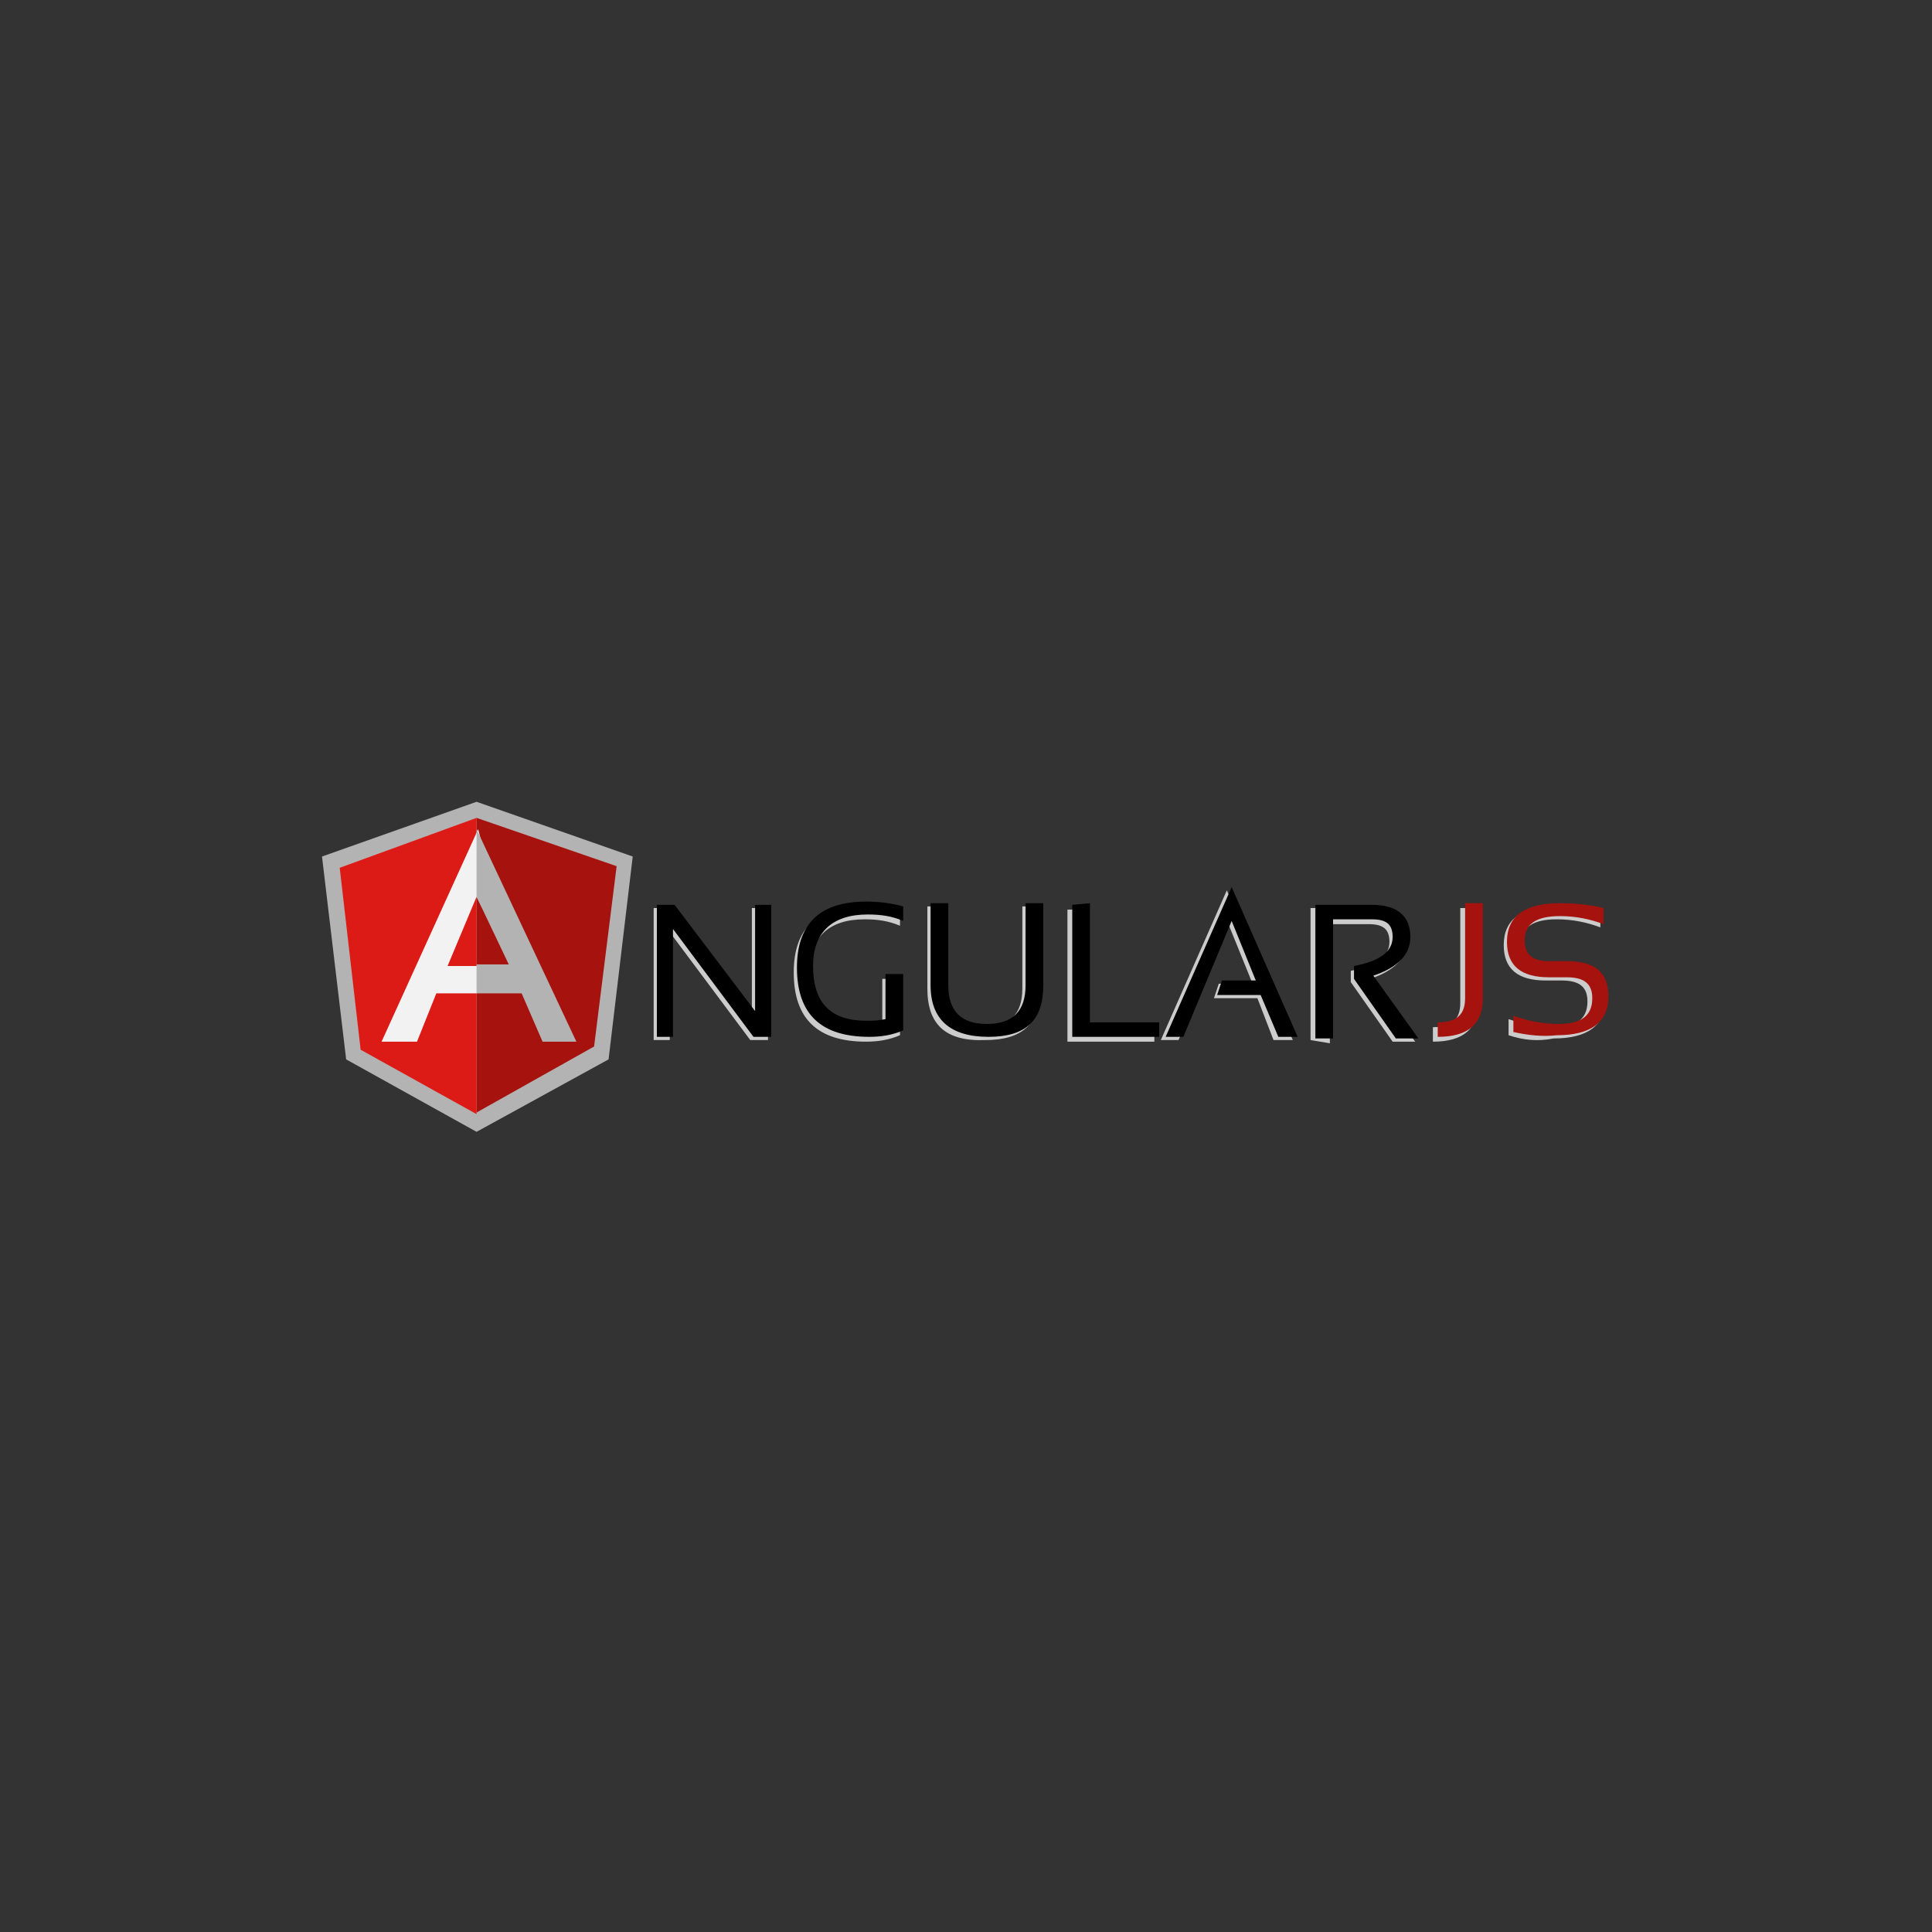 <?xml version="1.0" encoding="UTF-8"?> <svg xmlns="http://www.w3.org/2000/svg" xmlns:xlink="http://www.w3.org/1999/xlink" version="1.1" id="Слой_1" x="0px" y="0px" viewBox="0 0 120 120" style="enable-background:new 0 0 120 120;" xml:space="preserve"><rect x="0" y="0" width="120" height="120" fill="#333333" stroke="none"/> <style type="text/css"> .st0{fill:#CCCCCC;} .st1{fill:#A6120D;} .st2{fill:#B3B3B3;} .st3{fill:#DD1B16;} .st4{fill:#F2F2F2;} </style> <g> <path class="st0" d="M40.6,64.6v-8.2h1.1l5,6.6v-6.6h1v8.2h-1.1l-5-6.7v6.7H40.6L40.6,64.6z M55.9,64.3c-0.7,0.3-1.4,0.4-2.1,0.4 c-3,0-4.5-1.4-4.5-4.3c0-2.7,1.4-4.1,4.3-4.1c0.8,0,1.6,0.1,2.3,0.3v0.9c-0.7-0.3-1.4-0.4-2.2-0.4c-2.2,0-3.4,1.1-3.4,3.2 c0,2.3,1.1,3.4,3.3,3.4c0.4,0,0.7,0,1.2-0.1v-2.8h1.1V64.3L55.9,64.3z M57.6,61.4v-5.1h1.1v5.1c0,1.6,0.8,2.4,2.4,2.4 c1.6,0,2.4-0.8,2.4-2.4v-5.1h1.1v5.1c0,2.2-1.1,3.2-3.4,3.2C58.7,64.7,57.6,63.6,57.6,61.4L57.6,61.4z M67.4,56.4v7.4h4.3v0.9h-5.4 v-8.2H67.4L67.4,56.4z M73.2,64.6h-1.1l4.1-9.3l4.1,9.3h-1.2L78.1,62h-2.7l0.3-0.9h2.1l-1.5-3.7L73.2,64.6L73.2,64.6z M81.4,64.6 v-8.2H85c1.6,0,2.4,0.7,2.4,2c0,1.1-0.8,1.9-2.3,2.4l2.8,3.9h-1.4l-2.6-3.7v-0.7c1.6-0.3,2.4-0.9,2.4-1.8c0-0.8-0.4-1.1-1.3-1.1 h-2.4v7.4L81.4,64.6L81.4,64.6L81.4,64.6z M91.8,56.4v5.9c0,1.6-0.9,2.4-2.8,2.4v-0.9c1.2,0,1.7-0.5,1.7-1.5v-5.9H91.8z M93.7,64.3 v-1c0.9,0.3,1.8,0.5,2.8,0.5c1.4,0,2.1-0.5,2.1-1.6c0-0.9-0.5-1.3-1.6-1.3H96c-1.7,0-2.6-0.7-2.6-2.2c0-1.6,1.1-2.4,3.3-2.4 c1,0,1.9,0.1,2.7,0.3v1c-0.8-0.3-1.7-0.5-2.7-0.5c-1.5,0-2.2,0.5-2.2,1.5c0,0.9,0.5,1.3,1.5,1.3h1.1c1.8,0,2.6,0.7,2.6,2.2 c0,1.6-1.1,2.4-3.2,2.4C95.5,64.7,94.6,64.6,93.7,64.3L93.7,64.3z"></path> <path d="M40.8,64.4v-8.2h1.1l5,6.6v-6.6h1v8.2h-1.1l-5-6.7v6.7L40.8,64.4L40.8,64.4z M56.1,64c-0.7,0.3-1.4,0.4-2.1,0.4 c-3,0-4.5-1.4-4.5-4.3c0-2.7,1.4-4.1,4.3-4.1c0.8,0,1.6,0.1,2.3,0.3v0.9c-0.7-0.3-1.4-0.4-2.2-0.4c-2.2,0-3.4,1.1-3.4,3.2 c0,2.3,1.1,3.4,3.3,3.4c0.4,0,0.7,0,1.2-0.1v-2.8h1.1L56.1,64z M57.8,61.2v-5.1h1.1v5.1c0,1.6,0.8,2.4,2.4,2.4 c1.6,0,2.4-0.8,2.4-2.4v-5.1h1.1v5.1c0,2.2-1.1,3.2-3.4,3.2C59,64.4,57.8,63.3,57.8,61.2z M67.7,56.1v7.4H72v0.9h-5.4v-8.2 L67.7,56.1L67.7,56.1z M73.5,64.4h-1.1l4.1-9.3l4.1,9.3h-1.2l-1.1-2.6h-2.7l0.3-0.9H78l-1.5-3.7L73.5,64.4L73.5,64.4z M81.7,64.4 v-8.2h3.5c1.6,0,2.4,0.7,2.4,2c0,1.1-0.8,1.9-2.3,2.4l2.8,3.9h-1.4l-2.6-3.7V60c1.6-0.3,2.4-0.9,2.4-1.8c0-0.8-0.4-1.1-1.3-1.1 h-2.4v7.4H81.7L81.7,64.4z"></path> <path class="st1" d="M92.1,56.1V62c0,1.6-0.9,2.4-2.8,2.4v-0.9c1.2,0,1.7-0.5,1.7-1.5v-5.9L92.1,56.1L92.1,56.1z M94,64.1v-1 c0.9,0.3,1.8,0.5,2.8,0.5c1.4,0,2.1-0.5,2.1-1.6c0-0.9-0.5-1.3-1.6-1.3h-1.1c-1.7,0-2.6-0.7-2.6-2.2c0-1.6,1.1-2.4,3.3-2.4 c1,0,1.9,0.1,2.7,0.3v1c-0.8-0.3-1.7-0.5-2.7-0.5c-1.5,0-2.2,0.5-2.2,1.5c0,0.9,0.5,1.3,1.5,1.3h1.1c1.8,0,2.6,0.7,2.6,2.2 c0,1.6-1.1,2.4-3.2,2.4C95.8,64.4,94.9,64.3,94,64.1L94,64.1z"></path> <g> <path class="st2" d="M29.6,49.8L20,53.2l1.5,12.6l8.1,4.5l8.2-4.5l1.5-12.6L29.6,49.8L29.6,49.8z"></path> <path class="st1" d="M38.3,53.8l-8.7-3v18.3l7.3-4.1L38.3,53.8L38.3,53.8z"></path> <path class="st3" d="M21.1,53.9l1.3,11.3l7.2,4V50.8L21.1,53.9L21.1,53.9z"></path> <path class="st4" d="M32,60.6l-2.4,1.1h-2.5l-1.2,3l-2.2,0l6-13.2L32,60.6z M31.8,60l-2.2-4.3L27.8,60h1.8L31.8,60L31.8,60z"></path> <path class="st2" d="M29.6,51.5l0,4.2l2,4.2h-2l0,1.8l2.8,0l1.3,3l2.1,0L29.6,51.5L29.6,51.5z"></path> </g> </g> </svg> 